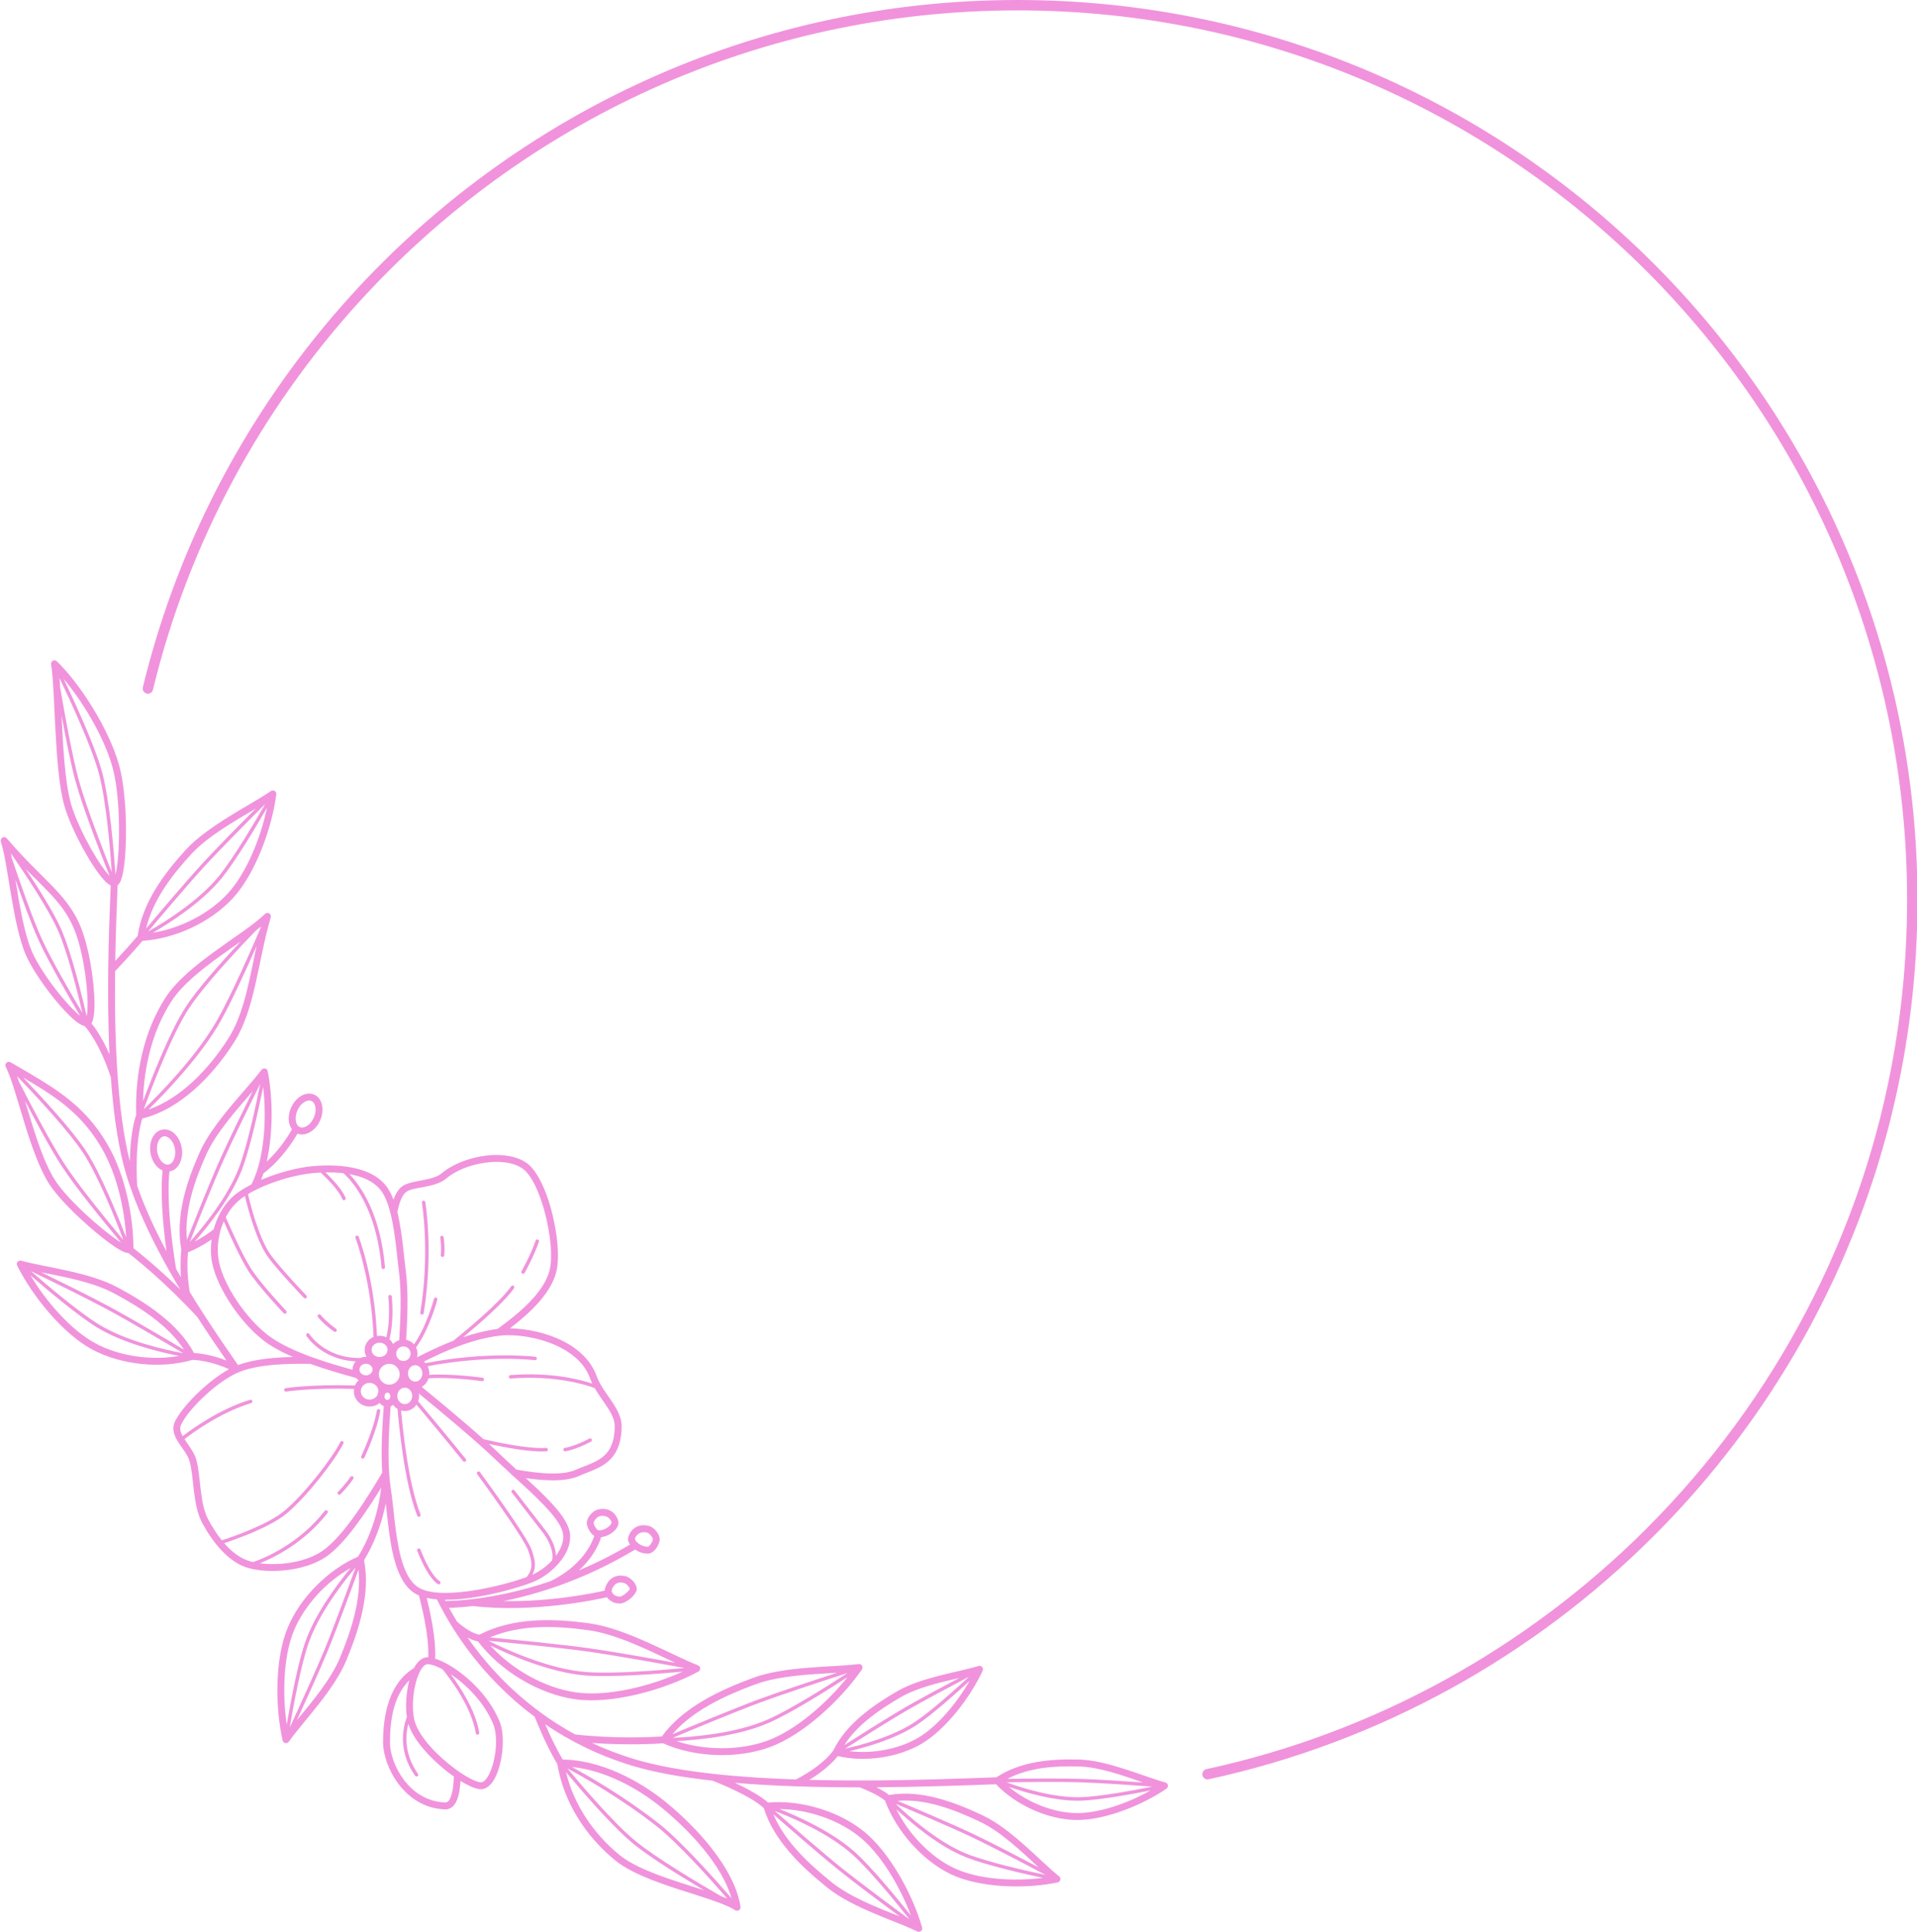 <?xml version="1.0" encoding="UTF-8" standalone="no"?><svg xmlns="http://www.w3.org/2000/svg" xmlns:xlink="http://www.w3.org/1999/xlink" clip-rule="evenodd" fill="#f093dc" fill-rule="evenodd" height="279.1" preserveAspectRatio="xMidYMid meet" stroke-linejoin="round" stroke-miterlimit="2" version="1" viewBox="-0.1 0.0 276.9 279.1" width="276.9" zoomAndPan="magnify"><g><g><g id="change1_1"><path d="M2044.14,373.413C2046.96,376.367 2051.45,378.452 2055.53,378.575C2059.64,378.7 2065.22,376.484 2068.76,374.048C2068.92,373.937 2069,373.743 2068.97,373.551C2068.93,373.359 2068.79,373.203 2068.6,373.153C2065.63,372.356 2060.29,369.971 2056.23,369.848C2052.16,369.725 2047.75,370.069 2044.19,372.41C2039.11,372.599 2032.09,372.86 2024.62,372.867C2024.59,372.862 2024.55,372.862 2024.51,372.867C2022.09,372.868 2019.63,372.843 2017.17,372.78C2018.42,372.016 2020.13,370.808 2021.29,369.342C2025.11,370.249 2029.87,369.602 2033.33,367.6C2036.85,365.559 2040.44,360.841 2042.21,357.01C2042.29,356.831 2042.26,356.619 2042.13,356.471C2042,356.323 2041.8,356.265 2041.61,356.323C2038.71,357.221 2033.37,357.951 2029.89,359.966C2026.38,362.002 2022.47,364.712 2020.65,368.52C2018.99,370.785 2015.83,372.425 2015.23,372.722C2011.19,372.584 2007.19,372.336 2003.46,371.929C2003.42,371.919 2003.38,371.915 2003.34,371.915C1999,371.437 1995.03,370.741 1991.78,369.75C1989.64,369.096 1987.64,368.319 1985.78,367.448C1990.91,367.826 1995.25,367.555 1996.05,367.499C2000.6,369.537 2006.76,369.795 2011.54,368.025C2016.32,366.253 2021.77,361.186 2024.77,356.827C2024.88,356.664 2024.88,356.451 2024.78,356.282C2024.68,356.114 2024.49,356.022 2024.29,356.048C2020.51,356.541 2013.73,356.304 2009,358.058C2004.28,359.806 1998.94,362.281 1995.87,366.509C1994.7,366.587 1989.23,366.893 1983.34,366.215C1976.02,362.224 1971.02,356.821 1967.81,352.227C1968.51,352.596 1969.04,352.738 1969.32,352.791C1972.54,357.042 1978.1,360.402 1983.37,361.138C1988.68,361.878 1996.22,359.791 2001.15,357.134C2001.32,357.041 2001.42,356.857 2001.41,356.663C2001.4,356.468 2001.27,356.298 2001.09,356.228C1997.34,354.772 1990.74,350.916 1985.49,350.183C1980.22,349.448 1974.45,349.267 1969.51,351.808C1969.14,351.74 1967.95,351.413 1966.29,349.923C1965.86,349.223 1965.48,348.556 1965.13,347.93C1965.86,347.91 1967.03,347.848 1968.56,347.67C1977.2,348.662 1986.03,346.826 1987.94,346.393C1988.28,346.874 1988.88,347.303 1989.84,347.303C1990.22,347.303 1990.8,347.02 1991.29,346.622C1991.77,346.223 1992.15,345.718 1992.22,345.405C1992.29,345.097 1992.18,344.693 1991.92,344.322C1991.6,343.863 1991.06,343.456 1990.61,343.35L1990.61,343.35C1989.99,343.203 1989.48,343.262 1989.08,343.42C1988.14,343.792 1987.75,344.753 1987.65,345.189C1987.63,345.265 1987.62,345.35 1987.62,345.44C1985.94,345.818 1979.8,347.072 1973,346.953C1978.07,345.919 1984.84,343.809 1992.01,339.509C1992.5,339.843 1993.13,340.098 1993.84,340.098C1994.2,340.098 1994.59,339.878 1994.91,339.52C1995.3,339.067 1995.57,338.412 1995.57,338.026C1995.57,337.684 1995.38,337.224 1995.06,336.839C1994.75,336.466 1994.33,336.169 1993.95,336.08L1993.95,336.08C1991.8,335.574 1990.98,337.379 1990.98,338.026C1990.98,338.231 1991.07,338.508 1991.27,338.79C1988.74,340.292 1986.26,341.518 1983.89,342.518C1986.07,340.536 1986.85,338.54 1987.1,337.719C1988.04,337.607 1988.83,337.058 1989.24,336.542C1989.5,336.222 1989.61,335.9 1989.61,335.668C1989.61,335.02 1988.79,333.216 1986.64,333.721L1986.64,333.721C1986.26,333.811 1985.84,334.108 1985.53,334.481C1985.21,334.866 1985.02,335.326 1985.02,335.668C1985.02,336.054 1985.29,336.709 1985.68,337.162C1985.82,337.311 1985.96,337.436 1986.11,337.531C1985.76,338.626 1984.37,341.819 1979.79,344.078C1975.21,345.63 1971.27,346.343 1968.51,346.669L1968.49,346.671C1966.53,346.901 1965.17,346.936 1964.61,346.939C1964.58,346.879 1964.55,346.82 1964.52,346.761C1965.25,346.768 1966.01,346.731 1966.8,346.658C1970.69,346.294 1975.04,345.077 1977.23,344.21C1978.9,343.548 1980.73,342.101 1981.77,340.424C1982.49,339.243 1982.83,337.949 1982.51,336.724C1982.2,335.516 1981.13,334.066 1979.71,332.559C1978.67,331.452 1977.44,330.305 1976.22,329.187C1978.62,329.531 1981.86,329.796 1983.89,328.878C1984.77,328.481 1985.76,328.171 1986.67,327.713C1987.66,327.215 1988.57,326.548 1989.2,325.463C1989.72,324.551 1990.06,323.337 1990.06,321.655C1990.06,320.636 1989.61,319.63 1988.98,318.625C1988.14,317.275 1986.97,315.918 1986.46,314.465C1985.65,312.205 1983.86,310.562 1981.71,309.45C1979.21,308.156 1976.25,307.582 1973.93,307.546C1975.28,306.508 1976.92,305.155 1978.24,303.612C1979.48,302.169 1980.45,300.557 1980.73,298.88C1981.14,296.434 1980.58,292.369 1979.48,289.019C1978.73,286.735 1977.71,284.787 1976.6,283.859C1975.47,282.907 1973.72,282.476 1971.82,282.505C1969.06,282.547 1965.98,283.549 1964.08,285.136C1963.37,285.733 1962.32,285.951 1961.31,286.141C1960.14,286.363 1959.02,286.556 1958.37,287.03C1957.9,287.37 1957.55,287.897 1957.29,288.481C1957.22,288.636 1957.16,288.795 1957.11,288.955C1956.77,288.066 1956.35,287.299 1955.84,286.721C1954.91,285.664 1953.6,284.971 1952.11,284.555C1949.96,283.955 1947.45,283.925 1945.33,284.127C1943.2,284.331 1940.41,285.065 1937.98,286.104C1938.1,285.8 1938.21,285.485 1938.32,285.161C1940.91,283.192 1942.63,280.488 1943.24,279.416C1943.71,279.596 1944.22,279.574 1944.72,279.368C1945.42,279.082 1946.1,278.426 1946.51,277.52C1946.91,276.614 1946.95,275.671 1946.69,274.96C1946.5,274.419 1946.15,274.003 1945.66,273.787C1945.18,273.571 1944.64,273.583 1944.1,273.801C1943.41,274.087 1942.73,274.743 1942.32,275.65C1941.92,276.556 1941.88,277.499 1942.13,278.209C1942.21,278.429 1942.32,278.628 1942.44,278.801C1942.02,279.566 1940.75,281.656 1938.79,283.464C1939.74,279.329 1939.69,274.216 1938.94,270.399C1938.9,270.205 1938.75,270.052 1938.56,270.008C1938.37,269.964 1938.16,270.037 1938.05,270.195C1935.9,273.048 1931.06,277.762 1929.13,282.08C1927.19,286.432 1925.58,291.354 1926.46,296.224C1926.41,296.585 1926.26,298.059 1926.41,300.173C1926.17,299.766 1925.94,299.356 1925.7,298.942C1924.31,290.297 1924.6,286.097 1924.75,284.876C1924.76,284.874 1924.77,284.872 1924.78,284.871C1925.3,284.781 1925.75,284.467 1926.07,283.99C1926.49,283.364 1926.69,282.442 1926.52,281.463C1926.35,280.485 1925.86,279.681 1925.26,279.231C1924.88,278.955 1924.47,278.805 1924.05,278.804L1923.75,278.83C1923.23,278.919 1922.78,279.233 1922.46,279.71C1922.04,280.336 1921.84,281.258 1922.01,282.237C1922.17,283.216 1922.67,284.019 1923.27,284.469C1923.43,284.585 1923.59,284.679 1923.76,284.748C1923.62,285.934 1923.37,289.487 1924.32,296.421C1922.66,293.312 1921.17,290.09 1920.08,286.935C1919.78,280.936 1920.56,278.028 1920.82,277.24C1926.26,275.919 1930.96,271.097 1934.04,266.288C1937.14,261.456 1937.49,254.609 1939.38,248.176C1939.44,247.957 1939.35,247.723 1939.16,247.606C1938.96,247.489 1938.71,247.519 1938.55,247.678C1937.03,249.172 1934.24,250.961 1931.45,252.974C1928.59,255.044 1925.73,257.349 1924.16,259.793C1921.05,264.644 1919.75,270.741 1919.94,276.728C1919.76,277.205 1919.11,279.232 1919.02,283.431C1918.13,279.87 1917.58,275.624 1917.27,271.172C1917.27,271.139 1917.27,271.105 1917.26,271.072C1916.91,266.059 1916.84,260.793 1916.9,255.952C1917.41,255.408 1919.31,253.392 1920.86,251.559C1925.51,251.288 1930.71,248.883 1933.92,245.391C1937.16,241.87 1939.54,235.319 1940.18,230.404C1940.2,230.208 1940.11,230.015 1939.94,229.912C1939.78,229.809 1939.56,229.815 1939.4,229.927C1936.46,231.951 1930.37,234.879 1927.16,238.36C1923.95,241.854 1920.88,245.988 1920.15,250.858C1919.04,252.163 1917.75,253.571 1916.92,254.468C1916.99,250.281 1917.14,246.48 1917.26,243.532C1917.27,243.524 1917.28,243.516 1917.29,243.507C1917.44,243.385 1917.61,243.16 1917.74,242.823C1917.96,242.259 1918.14,241.309 1918.27,240.117C1918.67,236.285 1918.51,229.878 1917.46,226.144C1915.96,220.801 1911.69,214.253 1908.48,211.184C1908.33,211.035 1908.1,211.003 1907.9,211.104C1907.71,211.205 1907.61,211.417 1907.65,211.629C1908.28,215.357 1908.07,226.716 1909.55,231.992C1910.52,235.463 1913.74,241.346 1915.58,243.076C1915.83,243.302 1916.05,243.464 1916.26,243.564C1916.13,246.802 1915.96,251.049 1915.9,255.702C1915.9,255.729 1915.9,255.756 1915.9,255.783C1915.86,259.679 1915.89,263.857 1916.08,267.964C1915,265.501 1913.99,264.11 1913.47,263.482C1913.54,263.384 1913.6,263.265 1913.65,263.124C1913.82,262.641 1913.92,261.818 1913.92,260.784C1913.94,257.528 1913.1,252.067 1911.69,248.991C1909.66,244.576 1906.23,242.577 1901.25,236.759C1901.09,236.577 1900.83,236.531 1900.62,236.649C1900.41,236.768 1900.32,237.017 1900.39,237.244C1901.46,240.403 1902.09,249.427 1904.1,253.817C1905.56,256.997 1909.44,261.932 1911.51,263.397C1911.88,263.661 1912.21,263.821 1912.47,263.876L1912.49,263.879C1912.88,264.295 1914.64,266.375 1916.28,271.265C1916.6,275.798 1917.16,280.123 1918.07,283.741C1918.35,284.867 1918.7,286.012 1919.1,287.165L1919.12,287.223C1920.52,291.261 1922.56,295.41 1924.76,299.296C1924.78,299.332 1924.8,299.365 1924.82,299.396C1925.31,300.257 1925.8,301.106 1926.3,301.937C1923.08,298.785 1920.49,296.703 1919.54,295.963L1919.54,295.953C1919.54,291.612 1918.45,285.526 1915.8,280.98C1912.26,274.907 1907.68,272.563 1901.8,269.109C1901.61,268.997 1901.37,269.024 1901.2,269.177C1901.04,269.329 1901,269.57 1901.1,269.768C1901.91,271.355 1902.76,274.479 1903.76,277.749C1904.79,281.101 1905.99,284.603 1907.47,286.836C1909.58,290.023 1915.59,295.229 1917.9,296.386C1918.27,296.571 1918.57,296.659 1918.77,296.667C1918.79,296.667 1918.8,296.667 1918.81,296.667C1919.88,297.491 1924.05,300.804 1928.78,305.926C1930.3,308.288 1931.75,310.422 1932.99,312.207C1930.82,311.334 1929,311.152 1928.3,311.115C1925.99,306.825 1921.38,303.853 1917.25,301.628C1913.08,299.387 1906.77,298.727 1903.33,297.778C1903.14,297.726 1902.93,297.79 1902.81,297.943C1902.68,298.095 1902.66,298.307 1902.75,298.484C1904.96,302.918 1909.36,308.328 1913.57,310.594C1917.79,312.865 1923.57,313.422 1928.07,312.106C1928.47,312.115 1930.71,312.224 1933.35,313.454C1930.17,315.189 1926.49,318.955 1925.52,321.063C1925.13,321.911 1925.33,322.765 1925.8,323.622C1926.37,324.652 1927.36,325.688 1927.66,326.769C1927.98,327.93 1928.09,329.479 1928.28,331.045C1928.48,332.703 1928.78,334.377 1929.49,335.684C1930.91,338.304 1933.2,341.362 1936.18,342.184C1939.14,343.002 1944.2,342.672 1947.32,340.585C1950.1,338.72 1953.26,333.948 1955.33,330.568C1954.7,336.125 1952.43,339.848 1951.98,340.536C1947.69,342.381 1943.61,346.451 1941.8,350.858C1939.97,355.28 1940,362.25 1941.09,367.084C1941.14,367.277 1941.29,367.426 1941.48,367.464C1941.68,367.503 1941.88,367.424 1941.99,367.263C1944.05,364.348 1948.52,359.838 1950.32,355.465C1952.12,351.1 1953.81,345.848 1952.85,341.04C1953.33,340.292 1955.1,337.309 1955.99,332.843C1956.28,335.315 1956.53,338.278 1957.18,340.776C1957.77,343.033 1958.7,344.913 1960.18,345.83C1960.37,345.943 1960.56,346.044 1960.78,346.135C1961.07,347.221 1962.28,351.89 1962.13,355.071C1962.1,355.069 1962.06,355.068 1962.02,355.068C1961.28,355.068 1960.58,355.64 1960.06,356.629C1956.32,358.915 1955.6,363.709 1955.6,367.395C1955.6,370.673 1958.56,376.803 1964.51,377.047C1965.38,377.082 1965.97,376.508 1966.31,375.61C1966.61,374.836 1966.73,373.809 1966.79,372.938C1967.31,373.261 1967.81,373.528 1968.25,373.725C1968.86,373.998 1969.38,374.136 1969.75,374.136C1970.51,374.136 1971.26,373.509 1971.8,372.437C1972.88,370.31 1973.31,366.445 1972.42,364.31C1970.83,360.473 1967.48,357.495 1964.9,356.055C1964.25,355.696 1963.65,355.432 1963.12,355.269C1963.29,352.39 1962.35,348.263 1961.9,346.491C1962.36,346.595 1962.85,346.667 1963.38,346.71L1963.87,347.676C1964.31,348.53 1964.85,349.479 1965.47,350.495C1965.48,350.505 1965.48,350.514 1965.49,350.523C1967.93,354.474 1971.8,359.42 1977.5,363.663C1977.78,364.372 1979.08,367.655 1980.78,370.514C1981.69,376.042 1984.92,380.964 1989.1,384.383C1991.26,386.153 1994.8,387.458 1998.24,388.579C2001.57,389.663 2004.8,390.571 2006.47,391.615C2006.63,391.718 2006.84,391.716 2007.01,391.609C2007.17,391.502 2007.26,391.31 2007.23,391.117C2006.4,385.569 2000.86,379.604 1996.53,376.06C1992.38,372.666 1986.83,369.911 1981.55,369.841C1980.48,368.03 1979.59,366.071 1979.02,364.748C1982.52,367.13 1986.65,369.228 1991.49,370.707C1994.78,371.711 1998.81,372.415 2003.21,372.9C2003.74,373.107 2008.74,375.081 2010.59,376.851C2012.05,381.564 2016.08,385.379 2019.78,388.354C2023.47,391.317 2029.55,393.117 2032.77,394.678C2032.94,394.764 2033.15,394.738 2033.31,394.611C2033.46,394.484 2033.52,394.28 2033.46,394.09C2032.1,389.326 2028.76,383.206 2025.03,380.209C2021.34,377.24 2015.84,375.641 2011.21,376.064C2010.12,375.064 2008.12,374.004 2006.43,373.211C2009.29,373.451 2012.27,373.612 2015.26,373.714C2015.31,373.722 2015.35,373.724 2015.4,373.719C2018.43,373.82 2021.48,373.86 2024.46,373.86C2024.91,374.035 2027.18,374.943 2028.11,375.788C2029.75,380.197 2033.51,384.46 2037.65,386.429C2041.8,388.403 2048.42,388.572 2053.05,387.594C2053.23,387.554 2053.38,387.409 2053.43,387.22C2053.47,387.032 2053.41,386.835 2053.25,386.715C2050.54,384.543 2046.38,379.89 2042.28,377.941C2038.2,375.999 2033.27,374.148 2028.69,374.968C2028.23,374.584 2027.54,374.191 2026.87,373.851C2033.46,373.805 2039.57,373.583 2044.14,373.413ZM2012.19,377.274C2014.25,379.079 2019.01,383.233 2021.79,385.471C2024.46,387.609 2029.25,391.167 2031.66,392.945C2029.79,390.589 2026.01,385.936 2023.48,383.642C2020.02,380.488 2014.61,378.199 2012.19,377.274ZM2011.98,377.75C2013.64,381.727 2017.17,384.973 2020.41,387.574C2023.09,389.729 2027.06,391.247 2030.23,392.514C2027.66,390.607 2023.78,387.706 2021.48,385.861C2018.74,383.66 2014.1,379.61 2011.98,377.75ZM2012.86,376.996C2015.49,378.037 2020.52,380.27 2023.82,383.272C2026.27,385.499 2029.9,389.934 2031.84,392.372C2030.28,388.184 2027.49,383.47 2024.4,380.989C2021.31,378.499 2016.88,377.026 2012.86,376.996ZM1982.24,371.133C1984.1,373.378 1988.89,379.018 1992.08,381.63C1995.02,384.037 2001,387.606 2004.38,389.562C2004.71,389.685 2005.03,389.809 2005.32,389.933C2003.09,387.363 1998.28,381.981 1995.21,379.55C1990.05,375.474 1984.52,372.36 1982.24,371.133ZM1982.89,370.919C1985.4,372.284 1990.62,375.291 1995.52,379.158C1998.73,381.694 2003.81,387.423 2005.93,389.877C2004.53,384.966 1999.69,379.946 1995.89,376.834C1992.27,373.868 1987.54,371.387 1982.89,370.919ZM1982.03,371.668C1983.16,376.417 1986.07,380.614 1989.73,383.61C1991.81,385.315 1995.24,386.549 1998.55,387.628C1999.72,388.01 2000.88,388.373 2001.97,388.729C1998.58,386.717 1994.16,383.981 1991.76,382.017C1988.65,379.467 1984.02,374.054 1982.03,371.668ZM2029.73,377.006C2031.5,380.6 2034.65,383.895 2038.08,385.526C2041.51,387.157 2046.7,387.482 2050.91,386.94C2048.01,386.323 2042.67,385.101 2039.72,383.922C2035.79,382.355 2031.77,378.91 2029.73,377.006ZM2029.64,376.235C2031.46,377.982 2035.74,381.795 2039.9,383.458C2042.93,384.667 2048.5,385.921 2051.29,386.512C2048.76,385.166 2043.66,382.486 2040.69,381.076C2037.61,379.609 2032.06,377.256 2029.64,376.235ZM2050.28,385.408C2047.84,383.139 2044.83,380.26 2041.85,378.844C2038.26,377.135 2033.99,375.457 2029.92,375.813C2032.4,376.855 2037.85,379.173 2040.91,380.625C2043.45,381.832 2047.55,383.971 2050.28,385.408ZM2046,373.789C2048.63,375.99 2052.24,377.475 2055.55,377.576C2058.86,377.676 2063.15,376.176 2066.44,374.312C2063.77,374.845 2059.16,375.692 2056.42,375.782C2052.73,375.903 2048.37,374.612 2046,373.789ZM1959.4,358.397C1957.02,360.699 1956.6,364.45 1956.6,367.395C1956.6,370.327 1959.23,375.83 1964.55,376.048C1964.98,376.065 1965.21,375.697 1965.38,375.249C1965.72,374.383 1965.79,373.167 1965.83,372.298C1965.68,372.195 1965.53,372.089 1965.38,371.979C1962.8,370.067 1960.01,367.169 1959.25,364.687C1958.85,366.238 1958.6,369.013 1960.64,371.9C1960.72,372.012 1960.7,372.168 1960.58,372.248C1960.47,372.328 1960.31,372.301 1960.23,372.189C1957.63,368.512 1958.54,365.005 1959.04,363.71C1958.8,362.118 1958.95,360.074 1959.4,358.397ZM2066.69,373.753C2064.07,373.561 2059.15,373.218 2056.3,373.131C2053.31,373.041 2048.07,373.099 2045.65,373.134C2047.81,373.917 2052.49,375.411 2056.41,375.282C2059.25,375.189 2064.11,374.275 2066.69,373.753ZM2065.38,373.157C2062.55,372.173 2059.06,370.934 2056.2,370.848C2052.72,370.742 2048.96,370.965 2045.78,372.632C2048.26,372.597 2053.38,372.542 2056.32,372.632C2058.74,372.705 2062.65,372.963 2065.38,373.157ZM1962.42,356.11C1962.28,356.082 1962.14,356.068 1962.02,356.068C1961.84,356.068 1961.67,356.165 1961.51,356.311C1961.28,356.515 1961.09,356.81 1960.91,357.165C1959.97,359.016 1959.61,362.395 1960.19,364.36C1960.88,366.687 1963.55,369.379 1965.98,371.175L1966.62,371.636C1967.36,372.141 1968.06,372.546 1968.65,372.812C1969.1,373.013 1969.48,373.136 1969.75,373.136C1969.94,373.136 1970.11,373.033 1970.28,372.88C1970.51,372.666 1970.72,372.356 1970.91,371.983C1971.88,370.075 1972.3,366.609 1971.5,364.694C1970.21,361.597 1967.71,359.1 1965.49,357.595C1965.45,357.571 1965.42,357.549 1965.38,357.526C1966.79,359.415 1968.96,362.745 1969.5,365.966C1969.52,366.103 1969.43,366.231 1969.29,366.254C1969.16,366.277 1969.03,366.185 1969,366.049C1968.36,362.2 1965.33,358.197 1964.19,356.807C1963.57,356.474 1963.01,356.245 1962.55,356.137C1962.55,356.137 1962.54,356.137 1962.54,356.136C1962.5,356.132 1962.46,356.123 1962.42,356.11ZM2019.66,118.582L2018.56,118.825L2016.87,119.217L2015.2,119.631L2013.66,120.031L2012.01,120.482L2010.38,120.954L2008.75,121.447L2007.77,121.756L2006.2,122.267L2004.64,122.798L2003.03,123.368L2001.43,123.959L1999.97,124.521L1998.4,125.145L1996.85,125.788L1995.31,126.451L1993.77,127.134L1992.25,127.835L1990.73,128.556L1989.23,129.295L1988.3,129.763L1986.87,130.507L1985.52,131.225L1984.06,132.029L1982.61,132.852L1981.16,133.692L1979.74,134.55L1979.03,134.986L1977.62,135.871L1976.22,136.773L1974.83,137.693L1973.7,138.461L1972.33,139.42L1971.42,140.066L1970.46,140.762L1969.41,141.541L1968.09,142.545L1967.43,143.053L1966.43,143.841L1965.48,144.602L1964.84,145.126L1963.57,146.186L1962.31,147.263L1961.29,148.149L1960.04,149.266L1958.81,150.398L1958,151.153L1957.13,151.982L1956.21,152.878L1955.04,154.046L1954.45,154.636L1953.3,155.827L1952.16,157.032L1951.03,158.267C1936.64,174.095 1926.11,193.48 1920.9,214.939C1920.81,215.341 1921.05,215.747 1921.46,215.844C1921.86,215.942 1922.26,215.694 1922.36,215.292C1927.51,194.077 1937.92,174.912 1952.14,159.267L1952.15,159.26C1963.9,146.327 1978.26,135.797 1994.39,128.501L1995.14,128.162L1995.91,127.825L1996.67,127.497L1997.43,127.17L1998.2,126.851L1998.97,126.534C2000.77,125.805 2002.58,125.115 2004.42,124.465L2005.22,124.186L2006.02,123.911L2006.8,123.648L2007.62,123.381L2008.39,123.131L2009.22,122.872L2010,122.634L2010.84,122.384L2011.61,122.157L2012.46,121.917L2013.23,121.701L2014.08,121.471L2014.86,121.266L2015.72,121.046L2016.5,120.85L2017.36,120.643L2018.16,120.455L2019,120.262L2019.83,120.081C2028.66,118.157 2037.84,117.143 2047.25,117.143C2118.17,117.143 2175.74,174.72 2175.74,245.639C2175.74,256.153 2174.48,266.374 2172.09,276.159L2171.89,276.981L2171.7,277.737L2171.48,278.547L2171.29,279.272L2171.07,280.074L2170.86,280.819L2170.65,281.561L2170.41,282.359L2170.2,283.078L2169.96,283.849L2169.72,284.608L2169.49,285.337L2169.23,286.118L2168.99,286.834C2168.9,287.082 2168.82,287.33 2168.73,287.579L2168.47,288.344L2168.21,289.063L2167.93,289.822L2167.67,290.54L2167.39,291.273L2167.1,292.026L2166.82,292.736L2166.53,293.467L2166.24,294.195L2165.94,294.914L2165.63,295.651L2165.33,296.356C2165.23,296.595 2165.13,296.834 2165.02,297.073L2164.7,297.793L2164.39,298.5L2164.06,299.216L2163.73,299.918C2163.62,300.154 2163.51,300.389 2163.4,300.624L2163.06,301.332C2162.5,302.499 2161.92,303.658 2161.32,304.808L2161.32,304.809C2155.22,316.542 2147.36,327.216 2138.09,336.482L2138.09,336.487C2120.96,353.606 2099.05,365.92 2074.53,371.229C2074.13,371.316 2073.87,371.716 2073.96,372.121C2074.04,372.525 2074.44,372.782 2074.85,372.695C2099.64,367.325 2121.82,354.871 2139.13,337.561L2140.25,336.434L2140.51,336.162L2141.66,334.96L2142.4,334.176L2143.21,333.297L2144.32,332.07L2145.02,331.281L2145.82,330.355L2146.89,329.1L2147.54,328.31L2148.34,327.337L2149.5,325.878L2149.75,325.557L2150.77,324.244L2151.41,323.398L2152.13,322.414L2153.1,321.078L2153.7,320.234L2154.42,319.202L2155.47,317.651L2155.9,316.999L2156.75,315.685L2157.59,314.361L2158,313.695L2158.82,312.355L2159.62,311.004L2159.86,310.587L2160.79,308.959L2161.55,307.582L2162.08,306.587L2162.65,305.499L2163.37,304.098L2164.07,302.687L2164.76,301.266L2165.43,299.836L2166.08,298.396L2166.45,297.554L2167.02,296.22L2167.63,294.758L2168.22,293.286L2168.8,291.806L2169.35,290.318L2169.89,288.82L2170.18,287.98L2170.66,286.559L2171.16,285.041L2171.43,284.178L2171.86,282.749L2172.13,281.838L2172.57,280.265L2172.95,278.889L2173.17,278.042L2173.59,276.327C2175.98,266.483 2177.24,256.208 2177.24,245.639C2177.24,173.892 2118.99,115.643 2047.25,115.643C2037.78,115.643 2028.55,116.656 2019.66,118.582ZM2040.32,358.487C2038.32,360.322 2034.92,363.358 2032.69,364.843C2029.66,366.851 2025.4,368.063 2022.98,368.632C2026.27,369.039 2030.01,368.366 2032.83,366.735C2035.63,365.11 2038.47,361.698 2040.32,358.487ZM2040.25,357.873C2037.93,359.091 2033.68,361.341 2031.27,362.74C2028.73,364.214 2024.39,366.962 2022.35,368.266C2024.58,367.77 2029.21,366.554 2032.41,364.426C2034.73,362.885 2038.32,359.657 2040.25,357.873ZM2022.69,357.937C2019.94,359.73 2014.64,363.077 2011.35,364.528C2006.92,366.481 2000.96,367.028 1997.99,367.181C2002.1,368.556 2007.16,368.579 2011.19,367.087C2015.21,365.601 2019.69,361.696 2022.69,357.937ZM2038.83,358.057C2036.09,358.688 2032.79,359.444 2030.39,360.831C2027.43,362.551 2024.14,364.748 2022.23,367.752C2024.33,366.412 2028.53,363.75 2031.02,362.307C2033.07,361.12 2036.43,359.321 2038.83,358.057ZM2022.7,357.34C2019.69,358.31 2013.51,360.33 2010.05,361.613C2006.43,362.953 2000.1,365.593 1997.45,366.707C2000.16,366.595 2006.51,366.117 2011.15,364.07C2014.53,362.579 2020.04,359.072 2022.7,357.34ZM2021.18,357.305C2017.51,357.52 2012.86,357.695 2009.34,358.996C2005.15,360.55 2000.42,362.668 1997.39,366.189C2000.12,365.043 2006.31,362.464 2009.87,361.144C2012.88,360.03 2017.93,358.363 2021.18,357.305ZM1951.63,342.101C1949.96,344.076 1946.32,348.686 1944.81,353.12C1943.7,356.346 1942.62,362.249 1942.12,365.212C1943.38,362.491 1945.87,357.065 1947.17,353.909C1948.53,350.607 1950.7,344.675 1951.63,342.101ZM1950.91,342.178C1947.41,344.14 1944.23,347.566 1942.72,351.24C1941.21,354.9 1941.04,360.374 1941.69,364.796C1942.21,361.724 1943.26,356.089 1944.33,352.958C1945.78,348.738 1949.11,344.358 1950.91,342.178ZM1952.05,342.416C1951.09,345.065 1948.97,350.852 1947.63,354.1C1946.51,356.823 1944.5,361.234 1943.16,364.146C1945.33,361.51 1948.09,358.264 1949.4,355.084C1950.98,351.246 1952.51,346.7 1952.05,342.416ZM1971.1,353.373C1974.24,356.854 1978.98,359.516 1983.51,360.147C1988.02,360.777 1994.21,359.268 1998.87,357.146C1995.48,357.459 1988.75,357.994 1984.92,357.704C1979.78,357.316 1973.89,354.73 1971.1,353.373ZM1970.85,352.692C1973.35,353.943 1979.57,356.799 1984.96,357.206C1988.89,357.503 1995.89,356.925 1999.14,356.619C1995.94,356.029 1989.05,354.782 1985.14,354.237C1981.08,353.67 1973.78,352.967 1970.85,352.692ZM1997.8,355.866C1994.13,354.136 1989.35,351.731 1985.35,351.173C1980.65,350.517 1975.53,350.285 1971.02,352.205C1974.03,352.488 1981.2,353.181 1985.21,353.742C1988.62,354.217 1994.28,355.223 1997.8,355.866ZM1988.68,345.669C1988.69,345.705 1988.71,345.742 1988.74,345.779C1988.91,346.063 1989.28,346.303 1989.84,346.303C1989.93,346.303 1990.03,346.253 1990.14,346.194C1990.31,346.106 1990.49,345.984 1990.65,345.849C1990.85,345.688 1991.03,345.51 1991.15,345.347C1991.19,345.286 1991.23,345.236 1991.24,345.189C1991.25,345.158 1991.23,345.127 1991.21,345.09C1991.19,345.026 1991.15,344.961 1991.1,344.896C1990.92,344.638 1990.63,344.383 1990.38,344.324L1990.38,344.324C1990,344.234 1989.69,344.254 1989.45,344.35C1988.9,344.569 1988.68,345.148 1988.63,345.405C1988.61,345.459 1988.62,345.525 1988.65,345.595C1988.66,345.618 1988.67,345.643 1988.68,345.669ZM1980.57,340.407C1980.69,340.241 1980.81,340.071 1980.91,339.899C1981.49,338.963 1981.79,337.946 1981.54,336.975C1981.26,335.886 1980.26,334.603 1978.98,333.244C1977.63,331.806 1975.96,330.301 1974.4,328.881C1974.3,328.836 1974.21,328.759 1974.16,328.664C1973.48,328.043 1972.83,327.44 1972.23,326.867C1968.9,323.658 1963.77,319.422 1960.78,316.971C1960.8,317.081 1960.81,317.194 1960.81,317.309C1960.81,317.585 1960.76,317.848 1960.67,318.091C1961.68,319.288 1965.17,323.473 1967.55,326.423C1967.64,326.53 1967.62,326.688 1967.51,326.774C1967.41,326.861 1967.25,326.844 1967.16,326.736C1964.88,323.911 1961.58,319.951 1960.43,318.575C1960.05,319.134 1959.43,319.496 1958.74,319.496C1958.55,319.496 1958.38,319.471 1958.21,319.425C1958.42,321.851 1959.23,329.982 1961.01,334.432C1961.06,334.56 1960.99,334.705 1960.87,334.757C1960.74,334.808 1960.59,334.745 1960.54,334.617C1958.67,329.941 1957.86,321.241 1957.69,319.198C1957.45,319.047 1957.23,318.844 1957.06,318.604C1956.95,318.688 1956.83,318.756 1956.7,318.805C1956.53,321.128 1956.25,325.007 1956.48,328.466C1956.48,328.485 1956.49,328.505 1956.49,328.525C1956.54,329.304 1956.62,330.06 1956.73,330.772C1957.15,333.459 1957.33,337.366 1958.15,340.523C1958.67,342.497 1959.42,344.178 1960.71,344.98C1960.9,345.095 1961.1,345.196 1961.32,345.283C1961.36,345.293 1961.39,345.305 1961.42,345.321C1962.05,345.556 1962.81,345.688 1963.65,345.741C1963.7,345.736 1963.76,345.739 1963.81,345.75C1964.71,345.796 1965.69,345.757 1966.71,345.662C1970.2,345.335 1974.08,344.302 1976.34,343.481C1976.65,343.093 1976.85,342.731 1976.95,342.36C1977.16,341.594 1976.97,340.795 1976.58,339.676C1975.9,337.72 1969.2,328.619 1969.2,328.619C1969.12,328.508 1969.14,328.352 1969.25,328.27C1969.36,328.188 1969.52,328.212 1969.6,328.323C1969.6,328.323 1976.37,337.534 1977.05,339.512C1977.48,340.754 1977.67,341.643 1977.43,342.493C1977.37,342.714 1977.28,342.933 1977.16,343.155C1978.15,342.706 1979.18,341.968 1980.01,341.082C1980.15,340.464 1980.05,339.817 1979.85,339.228C1979.46,338.006 1978.66,337.028 1978.66,337.028L1974.2,331.273C1974.11,331.164 1974.13,331.007 1974.24,330.922C1974.35,330.837 1974.51,330.857 1974.59,330.966C1974.59,330.966 1979.05,336.716 1979.05,336.716C1979.11,336.781 1979.92,337.805 1980.33,339.074C1980.47,339.5 1980.56,339.952 1980.57,340.407ZM1960.54,339.68C1960.54,339.68 1961.04,341.034 1961.77,342.332C1962.27,343.223 1962.88,344.084 1963.51,344.495C1963.63,344.57 1963.78,344.537 1963.86,344.422C1963.93,344.306 1963.9,344.151 1963.79,344.076C1963.21,343.7 1962.66,342.902 1962.2,342.087C1961.49,340.824 1961.01,339.508 1961.01,339.508C1960.96,339.378 1960.82,339.312 1960.69,339.359C1960.56,339.407 1960.49,339.551 1960.54,339.68ZM1937.8,341.489C1940.56,341.853 1944.31,341.396 1946.76,339.754C1949.95,337.622 1953.59,331.548 1955.48,328.404C1955.26,324.952 1955.53,321.122 1955.7,318.789C1955.47,318.693 1955.27,318.534 1955.11,318.332C1954.72,318.652 1954.21,318.845 1953.65,318.845C1952.4,318.845 1951.38,317.85 1951.38,316.635C1951.38,316.52 1951.39,316.408 1951.41,316.298C1945.19,316.112 1941.59,316.687 1941.59,316.687C1941.46,316.709 1941.33,316.616 1941.31,316.48C1941.29,316.343 1941.38,316.215 1941.51,316.193C1941.51,316.193 1945.2,315.603 1951.55,315.802C1951.67,315.514 1951.85,315.256 1952.08,315.043C1951.93,314.949 1951.79,314.834 1951.67,314.704C1949.99,314.245 1947.55,313.566 1945.09,312.678C1942.52,312.65 1937.46,312.591 1934.36,314.062C1931.26,315.532 1927.39,319.376 1926.42,321.481C1926.17,322.03 1926.35,322.569 1926.66,323.119C1927.95,322.126 1932.01,319.186 1936.41,317.865C1936.55,317.826 1936.68,317.901 1936.72,318.033C1936.76,318.165 1936.69,318.305 1936.56,318.344C1932.17,319.66 1928.13,322.611 1926.92,323.548C1926.94,323.579 1926.96,323.61 1926.98,323.641C1927.59,324.573 1928.35,325.527 1928.62,326.5C1928.96,327.702 1929.07,329.303 1929.27,330.924C1929.45,332.453 1929.72,334.002 1930.37,335.207C1930.9,336.178 1931.54,337.224 1932.31,338.175C1933.8,337.692 1938.97,335.92 1941.39,333.879C1944.25,331.477 1948.23,326.373 1949.43,323.971C1949.49,323.847 1949.64,323.797 1949.76,323.859C1949.88,323.921 1949.94,324.071 1949.87,324.194C1948.65,326.635 1944.61,331.821 1941.72,334.262C1939.34,336.262 1934.38,338.016 1932.65,338.587C1933.72,339.807 1934.98,340.816 1936.45,341.22C1936.57,341.255 1936.7,341.287 1936.83,341.317C1938.42,340.769 1943.4,338.752 1947.18,333.916C1947.27,333.808 1947.43,333.789 1947.53,333.874C1947.64,333.959 1947.66,334.116 1947.58,334.225C1944.22,338.515 1939.94,340.635 1937.8,341.489ZM1992.38,338.536C1992.73,338.838 1993.25,339.098 1993.84,339.098C1993.96,339.098 1994.05,338.977 1994.15,338.86C1994.38,338.602 1994.57,338.246 1994.57,338.026C1994.57,337.862 1994.44,337.661 1994.29,337.477C1994.13,337.281 1993.92,337.1 1993.72,337.053L1993.72,337.053C1992.52,336.769 1991.98,337.662 1991.98,338.026C1991.98,338.058 1992.01,338.091 1992.03,338.133C1992.09,338.232 1992.17,338.337 1992.28,338.44L1992.38,338.536ZM1986.73,336.738L1986.75,336.74C1987.4,336.74 1987.96,336.422 1988.31,336.082C1988.42,335.979 1988.5,335.874 1988.56,335.775C1988.58,335.733 1988.61,335.7 1988.61,335.668C1988.61,335.304 1988.08,334.411 1986.87,334.695L1986.87,334.695C1986.67,334.742 1986.47,334.923 1986.3,335.119C1986.15,335.303 1986.02,335.504 1986.02,335.668C1986.02,335.888 1986.21,336.243 1986.43,336.502C1986.53,336.611 1986.62,336.724 1986.73,336.738ZM1949.45,331.523C1949.45,331.523 1950.53,330.445 1951.3,329.291C1951.37,329.176 1951.34,329.021 1951.23,328.944C1951.11,328.868 1950.96,328.899 1950.88,329.013C1950.14,330.129 1949.1,331.17 1949.1,331.17C1949,331.267 1949,331.426 1949.1,331.523C1949.19,331.621 1949.35,331.621 1949.45,331.523ZM1985.82,315.527C1985.7,315.286 1985.6,315.044 1985.51,314.799C1984.8,312.779 1983.17,311.332 1981.25,310.337C1978.3,308.807 1974.65,308.344 1972.38,308.616C1968.2,309.119 1964.05,311.066 1961.51,312.347C1961.59,312.417 1961.67,312.494 1961.74,312.576C1961.75,312.57 1961.77,312.566 1961.79,312.563C1970.76,310.814 1977.6,311.652 1977.6,311.652C1977.74,311.669 1977.84,311.794 1977.82,311.931C1977.8,312.067 1977.68,312.165 1977.54,312.148C1977.54,312.148 1970.84,311.332 1962.04,313.023C1962.19,313.33 1962.28,313.682 1962.28,314.058C1962.28,314.127 1962.28,314.196 1962.27,314.263C1965.46,314.057 1969.96,314.679 1969.96,314.679C1970.1,314.698 1970.19,314.824 1970.18,314.961C1970.16,315.098 1970.03,315.193 1969.89,315.174C1969.89,315.174 1965.32,314.54 1962.17,314.771C1962,315.306 1961.64,315.745 1961.18,316.001C1963.41,317.832 1967.01,320.79 1970.11,323.557C1971.58,323.905 1976.48,325.007 1979.14,324.817C1979.28,324.807 1979.4,324.911 1979.41,325.048C1979.42,325.186 1979.32,325.306 1979.18,325.316C1976.88,325.48 1972.93,324.698 1970.88,324.244C1971.61,324.902 1972.3,325.543 1972.92,326.147C1973.52,326.725 1974.19,327.335 1974.88,327.962C1976.18,328.185 1978.16,328.51 1980.05,328.518C1981.31,328.524 1982.54,328.392 1983.48,327.967C1984.35,327.575 1985.32,327.272 1986.22,326.819C1987.05,326.406 1987.81,325.863 1988.33,324.962C1988.79,324.171 1989.06,323.114 1989.06,321.655C1989.06,320.581 1988.41,319.544 1987.69,318.479C1987.18,317.725 1986.62,316.961 1986.17,316.179C1984.82,315.675 1980.44,314.305 1974.03,314.798C1973.9,314.808 1973.78,314.705 1973.77,314.568C1973.76,314.43 1973.86,314.31 1974,314.299C1979.83,313.85 1984.01,314.924 1985.82,315.527ZM1952.9,326.232C1952.9,326.232 1954.74,322.334 1955.19,319.507C1955.22,319.371 1955.12,319.242 1954.99,319.22C1954.85,319.198 1954.72,319.291 1954.7,319.427C1954.25,322.199 1952.45,326.019 1952.45,326.019C1952.39,326.144 1952.45,326.293 1952.57,326.352C1952.69,326.41 1952.84,326.357 1952.9,326.232ZM1981.91,325.314C1981.91,325.314 1983.31,325.147 1985.63,323.917C1985.76,323.852 1985.8,323.701 1985.74,323.579C1985.67,323.457 1985.52,323.41 1985.4,323.475C1983.18,324.649 1981.85,324.818 1981.85,324.818C1981.72,324.835 1981.62,324.96 1981.64,325.097C1981.65,325.234 1981.78,325.331 1981.91,325.314ZM1957.66,317.371C1957.69,317.989 1958.15,318.496 1958.74,318.496C1959.34,318.496 1959.81,317.955 1959.81,317.309C1959.81,316.663 1959.34,316.121 1958.74,316.121C1958.13,316.121 1957.67,316.657 1957.66,317.298L1957.66,317.371ZM1956.66,317.324C1956.64,317.063 1956.47,316.84 1956.22,316.84C1956.09,316.84 1955.97,316.912 1955.89,317.021C1955.87,317.152 1955.83,317.279 1955.79,317.401C1955.8,317.666 1955.98,317.893 1956.22,317.893C1956.47,317.893 1956.65,317.656 1956.66,317.384C1956.66,317.364 1956.66,317.344 1956.66,317.324ZM1954.92,316.711C1954.92,316.686 1954.92,316.661 1954.92,316.635C1954.92,315.962 1954.35,315.425 1953.65,315.425C1952.96,315.425 1952.38,315.962 1952.38,316.635C1952.38,317.308 1952.96,317.845 1953.65,317.845C1954.15,317.845 1954.59,317.57 1954.8,317.168C1954.82,317.006 1954.86,316.852 1954.92,316.711ZM1955,313.996C1955,314.056 1954.99,314.118 1954.99,314.18C1954.99,315.01 1955.67,315.685 1956.5,315.685C1957.33,315.685 1958,315.01 1958,314.18C1958,313.35 1957.33,312.675 1956.5,312.675C1955.82,312.675 1955.25,313.121 1955.06,313.733C1955.05,313.823 1955.03,313.91 1955,313.996ZM1960.32,312.874L1960.32,312.874C1960.87,312.92 1961.28,313.444 1961.28,314.058C1961.28,314.702 1960.83,315.246 1960.24,315.246C1959.66,315.246 1959.2,314.702 1959.2,314.058C1959.2,313.415 1959.66,312.871 1960.24,312.871C1960.27,312.871 1960.29,312.872 1960.32,312.874ZM1952.37,313.986C1952.54,314.201 1952.82,314.338 1953.13,314.338C1953.54,314.338 1953.9,314.106 1954.03,313.771C1954.04,313.694 1954.05,313.617 1954.07,313.542C1954.08,313.528 1954.08,313.514 1954.08,313.499C1954.08,313.025 1953.64,312.66 1953.13,312.66C1952.63,312.66 1952.19,313.025 1952.19,313.499C1952.19,313.663 1952.25,313.814 1952.33,313.942C1952.35,313.956 1952.36,313.97 1952.37,313.986ZM1956.5,309.114C1956.73,309.306 1956.92,309.544 1957.05,309.813C1957.29,309.558 1957.59,309.363 1957.93,309.256C1958.08,306.896 1958.32,302.673 1957.91,299.501C1957.62,297.252 1957.4,294.152 1956.81,291.501C1956.77,291.337 1956.74,291.176 1956.7,291.016C1956.67,290.963 1956.66,290.905 1956.65,290.846C1956.29,289.431 1955.81,288.194 1955.09,287.381C1954.29,286.463 1953.13,285.88 1951.84,285.518C1951.48,285.418 1951.11,285.335 1950.74,285.267C1952.28,286.869 1955.21,290.871 1955.88,298.713C1955.89,298.85 1955.79,298.972 1955.65,298.983C1955.51,298.995 1955.39,298.893 1955.38,298.755C1954.64,290.065 1951.08,286.209 1949.88,285.139C1949.02,285.036 1948.14,285.002 1947.28,285.017C1948.19,285.896 1949.71,287.487 1950.19,288.706C1950.24,288.834 1950.17,288.979 1950.04,289.03C1949.91,289.08 1949.77,289.016 1949.72,288.888C1949.2,287.548 1947.35,285.748 1946.58,285.04C1946.19,285.059 1945.8,285.087 1945.43,285.123C1943.06,285.348 1939.83,286.247 1937.3,287.497C1937.23,287.568 1937.14,287.614 1937.04,287.63C1936.71,287.8 1936.39,287.976 1936.09,288.157C1936.43,289.648 1937.69,294.681 1939.46,297.055C1940.99,299.104 1944.53,302.809 1944.53,302.809C1944.63,302.909 1944.62,303.067 1944.52,303.163C1944.42,303.258 1944.26,303.254 1944.17,303.154C1944.17,303.154 1940.6,299.419 1939.06,297.354C1937.32,295.012 1936.05,290.14 1935.64,288.439C1935.15,288.763 1934.72,289.101 1934.37,289.451C1933.78,290.029 1933.28,290.724 1932.88,291.488C1933.44,292.797 1935.28,296.975 1936.53,298.919C1937.95,301.147 1941.6,305.011 1941.6,305.011C1941.7,305.112 1941.69,305.27 1941.59,305.365C1941.49,305.459 1941.34,305.455 1941.24,305.355C1941.24,305.355 1937.54,301.443 1936.1,299.189C1934.96,297.393 1933.3,293.71 1932.59,292.084C1932.39,292.557 1932.21,293.05 1932.08,293.554C1932.08,293.627 1932.06,293.699 1932.03,293.765C1931.67,295.237 1931.63,296.787 1931.95,298.175C1932.69,301.387 1935.65,305.94 1938.92,308.492C1940.54,309.757 1942.9,310.824 1945.27,311.689C1945.32,311.699 1945.36,311.715 1945.4,311.736C1947.5,312.494 1949.59,313.094 1951.19,313.537C1951.19,313.524 1951.19,313.512 1951.19,313.499C1951.19,313.052 1951.36,312.638 1951.65,312.317C1946.7,312.096 1944.53,308.636 1944.53,308.636C1944.46,308.52 1944.49,308.365 1944.61,308.292C1944.73,308.218 1944.88,308.253 1944.95,308.37C1944.95,308.37 1947.15,311.828 1952.15,311.828C1952.19,311.828 1952.23,311.838 1952.26,311.856C1952.52,311.731 1952.82,311.66 1953.13,311.66C1953.16,311.66 1953.19,311.661 1953.22,311.662C1953.04,311.364 1952.94,311.02 1952.94,310.656C1952.94,309.831 1953.47,309.111 1954.22,308.794C1953.91,300.425 1951.61,294.486 1951.61,294.486C1951.56,294.358 1951.63,294.213 1951.75,294.163C1951.88,294.113 1952.03,294.177 1952.08,294.306C1952.08,294.306 1954.38,300.254 1954.72,308.651C1954.84,308.631 1954.97,308.621 1955.09,308.621C1955.45,308.621 1955.78,308.702 1956.08,308.845C1956.73,306.098 1956.36,303.001 1956.36,303.001C1956.35,302.864 1956.44,302.74 1956.58,302.723C1956.72,302.707 1956.84,302.805 1956.86,302.942C1956.86,302.942 1957.24,306.167 1956.55,309.008C1956.54,309.049 1956.52,309.085 1956.5,309.114ZM1930.84,294.705C1929.74,295.461 1928.59,296.093 1927.43,296.566C1927.35,297.309 1927.21,299.466 1927.67,302.279C1928.3,303.321 1928.94,304.333 1929.57,305.306C1929.58,305.329 1929.6,305.353 1929.61,305.377C1931.49,308.295 1933.27,310.863 1934.65,312.853C1937,311.971 1940.1,311.736 1942.58,311.684C1940.96,310.978 1939.45,310.176 1938.31,309.28C1934.86,306.592 1931.76,301.786 1930.98,298.401C1930.7,297.234 1930.67,295.963 1930.84,294.705ZM1958.45,310.167L1958.54,310.162C1959.11,310.162 1959.58,310.635 1959.58,311.214C1959.58,311.794 1959.11,312.266 1958.54,312.266C1957.97,312.266 1957.5,311.794 1957.5,311.214C1957.5,310.667 1957.92,310.215 1958.45,310.167ZM1904.66,299.878C1906.95,303.712 1910.56,307.837 1914.05,309.713C1917.54,311.596 1922.17,312.236 1926.13,311.533C1923.35,310.99 1918,309.711 1914.2,307.362C1911.39,305.619 1907.01,301.92 1904.66,299.878ZM1967.17,308.831C1968.75,308.296 1970.44,307.855 1972.13,307.64C1973.57,306.584 1975.79,304.936 1977.49,302.96C1978.6,301.662 1979.5,300.224 1979.75,298.717C1980.13,296.388 1979.58,292.521 1978.53,289.332C1977.85,287.258 1976.96,285.468 1975.96,284.625C1974.98,283.806 1973.47,283.48 1971.84,283.505C1969.3,283.543 1966.46,284.445 1964.73,285.902C1963.89,286.602 1962.68,286.901 1961.5,287.124C1960.49,287.314 1959.51,287.431 1958.95,287.838C1958.62,288.08 1958.39,288.467 1958.21,288.883C1957.92,289.54 1957.77,290.275 1957.67,290.78C1957.71,290.946 1957.75,291.113 1957.79,291.283C1958.38,293.963 1958.61,297.098 1958.9,299.373C1959.31,302.555 1959.09,306.776 1958.93,309.201C1959.38,309.29 1959.78,309.529 1960.07,309.863C1961.95,307.167 1962.95,303.287 1962.95,303.287C1962.99,303.154 1963.12,303.073 1963.26,303.108C1963.39,303.142 1963.47,303.279 1963.44,303.412C1963.44,303.412 1962.37,307.54 1960.37,310.309C1960.5,310.582 1960.58,310.889 1960.58,311.214C1960.58,311.394 1960.55,311.568 1960.51,311.734C1961.81,311.072 1963.64,310.155 1965.75,309.344C1967.61,307.846 1972.48,303.821 1974.11,301.467C1974.19,301.354 1974.35,301.325 1974.46,301.404C1974.57,301.483 1974.6,301.638 1974.52,301.752C1973.13,303.756 1969.43,306.961 1967.17,308.831ZM1955.09,309.621C1955.72,309.621 1956.25,310.074 1956.25,310.656C1956.25,311.237 1955.72,311.691 1955.09,311.691C1954.47,311.691 1953.94,311.237 1953.94,310.656C1953.94,310.074 1954.47,309.621 1955.09,309.621ZM1904.73,299.28C1907,301.255 1911.57,305.141 1914.47,306.937C1918.45,309.405 1924.18,310.671 1926.73,311.139C1924.38,309.739 1918.94,306.523 1915.8,304.83C1912.79,303.213 1907.43,300.589 1904.73,299.28ZM1906.21,299.445C1909.09,300.85 1913.44,302.994 1916.03,304.39C1919.13,306.054 1924.43,309.19 1926.85,310.631C1924.5,307.024 1920.43,304.476 1916.78,302.509C1913.75,300.879 1909.56,300.112 1906.21,299.445ZM1946.2,305.921C1946.2,305.921 1946.89,306.854 1948.52,308.018C1948.63,308.098 1948.79,308.072 1948.87,307.959C1948.95,307.847 1948.92,307.691 1948.81,307.611C1947.26,306.504 1946.6,305.621 1946.6,305.621C1946.51,305.511 1946.36,305.488 1946.25,305.571C1946.14,305.654 1946.11,305.811 1946.2,305.921ZM1961.21,289.393C1961.21,289.393 1962.41,296.47 1960.98,305.277C1960.96,305.413 1961.05,305.542 1961.19,305.564C1961.32,305.586 1961.45,305.493 1961.47,305.357C1962.92,296.459 1961.7,289.31 1961.7,289.31C1961.68,289.174 1961.55,289.082 1961.41,289.105C1961.28,289.128 1961.18,289.257 1961.21,289.393ZM1976.05,299.538C1976.05,299.538 1977.42,297.093 1978.11,295.03C1978.15,294.899 1978.08,294.757 1977.95,294.714C1977.82,294.67 1977.68,294.741 1977.64,294.872C1976.96,296.895 1975.61,299.293 1975.61,299.293C1975.55,299.413 1975.59,299.565 1975.71,299.633C1975.83,299.701 1975.98,299.658 1976.05,299.538ZM1963.86,294.458C1963.86,294.458 1964.08,295.929 1963.93,296.958C1963.91,297.095 1964.01,297.222 1964.14,297.241C1964.28,297.261 1964.41,297.166 1964.43,297.029C1964.58,295.94 1964.35,294.384 1964.35,294.384C1964.33,294.248 1964.2,294.153 1964.07,294.174C1963.93,294.194 1963.84,294.322 1963.86,294.458ZM1903.87,274.642C1904.14,275.545 1904.42,276.494 1904.72,277.455C1905.72,280.71 1906.87,284.115 1908.31,286.284C1910.09,288.979 1914.76,293.167 1917.39,294.922C1917.52,295.003 1917.63,295.078 1917.75,295.148C1915.82,292.847 1911.32,287.395 1909.18,284.104C1907.64,281.75 1905.52,277.813 1903.87,274.642ZM1937.85,272.24C1936.52,274.924 1933.88,280.277 1932.49,283.393C1931.03,286.655 1928.69,292.522 1927.69,295.068C1929.41,293.142 1933.18,288.638 1934.82,284.25C1936.02,281.057 1937.27,275.188 1937.85,272.24ZM1936.59,286.752C1936.68,286.565 1936.77,286.378 1936.86,286.19C1937.06,285.732 1937.24,285.243 1937.41,284.732C1937.41,284.712 1937.42,284.693 1937.43,284.675C1938.54,281.154 1938.73,276.523 1938.28,272.669C1937.66,275.726 1936.45,281.328 1935.29,284.426C1933.73,288.602 1930.27,292.883 1928.4,295.011C1929.34,294.52 1930.26,293.926 1931.13,293.252C1931.6,291.526 1932.47,289.914 1933.66,288.737C1934.39,288.026 1935.41,287.353 1936.59,286.752ZM1902.74,271.126C1902.83,271.358 1902.91,271.601 1902.99,271.854C1904.64,275.097 1907.61,280.789 1909.6,283.831C1911.72,287.092 1916.17,292.485 1918.1,294.795C1917.04,292.004 1914.49,285.589 1912.32,282.269C1910.18,278.994 1905.17,273.652 1902.74,271.126ZM1936.77,273.294C1934.45,275.968 1931.45,279.331 1930.04,282.488C1928.35,286.278 1926.89,290.513 1927.27,294.757C1928.31,292.143 1930.6,286.403 1932.03,283.19C1933.23,280.506 1935.35,276.167 1936.77,273.294ZM1903.64,271.34C1906.22,274.047 1910.74,278.925 1912.74,281.996C1914.87,285.266 1917.38,291.513 1918.49,294.419C1918.27,290.406 1917.2,285.364 1914.94,281.484C1911.98,276.41 1908.25,274.037 1903.64,271.34ZM1924.05,279.804C1924,279.804 1923.96,279.808 1923.91,279.815C1923.66,279.859 1923.45,280.031 1923.29,280.268C1922.99,280.712 1922.87,281.372 1922.99,282.068C1923.11,282.764 1923.44,283.347 1923.87,283.667C1924.03,283.785 1924.2,283.864 1924.37,283.888L1924.49,283.896C1924.53,283.896 1924.57,283.892 1924.61,283.885C1924.87,283.841 1925.08,283.669 1925.24,283.432C1925.54,282.988 1925.65,282.328 1925.54,281.632C1925.42,280.936 1925.09,280.353 1924.66,280.033C1924.47,279.893 1924.26,279.806 1924.05,279.804L1924.05,279.804ZM1943.39,278.354C1943.44,278.4 1943.5,278.439 1943.57,278.469C1943.81,278.576 1944.08,278.551 1944.34,278.443C1944.84,278.24 1945.3,277.756 1945.59,277.112C1945.88,276.467 1945.93,275.799 1945.75,275.294C1945.66,275.026 1945.5,274.807 1945.26,274.7C1945.02,274.593 1944.75,274.618 1944.48,274.727C1943.99,274.93 1943.52,275.414 1943.24,276.058C1942.95,276.702 1942.9,277.37 1943.08,277.875C1943.14,278.061 1943.24,278.223 1943.37,278.341C1943.38,278.345 1943.38,278.349 1943.39,278.354ZM1937.33,252.303C1935.86,255.646 1933.77,260.24 1932.15,263.135C1929.3,268.236 1924.01,273.689 1921.72,275.936C1926.43,274.321 1930.47,270.011 1933.2,265.748C1935.55,262.082 1936.27,257.233 1937.33,252.303ZM1937.94,249.637C1937.96,249.59 1937.97,249.544 1937.98,249.497C1937.75,249.678 1937.52,249.863 1937.27,250.051C1934.58,252.823 1929.62,258.11 1927.44,261.51C1924.97,265.354 1922.04,273.154 1921.03,275.907C1923.08,273.928 1928.74,268.217 1931.71,262.891C1933.78,259.191 1936.63,252.703 1937.94,249.637ZM1935.04,251.662C1934.08,252.339 1933.06,253.047 1932.04,253.785C1929.28,255.777 1926.52,257.98 1925.01,260.332C1922.34,264.49 1921.06,269.598 1920.93,274.736C1922.17,271.4 1924.79,264.715 1927.02,261.24C1928.77,258.507 1932.31,254.562 1935.04,251.662ZM1903.99,241.199C1905.8,243.926 1907.98,247.378 1909.03,249.715C1910.61,253.215 1912.23,260.003 1912.79,262.464C1912.88,262.041 1912.92,261.463 1912.92,260.779C1912.94,257.64 1912.14,252.374 1910.78,249.408C1909.31,246.192 1907.05,244.294 1903.99,241.199ZM1902.49,242.675C1903.09,246.388 1903.79,250.747 1905.01,253.4C1906.24,256.073 1909.24,260.04 1911.3,261.933C1911.49,262.106 1911.67,262.262 1911.84,262.396C1910.43,260.029 1907.26,254.625 1905.81,251.394C1904.82,249.205 1903.53,245.673 1902.49,242.675ZM1901.92,239.03L1901.85,238.945C1901.89,239.165 1901.93,239.394 1901.98,239.629C1903.06,242.848 1904.93,248.241 1906.26,251.188C1907.68,254.33 1910.72,259.534 1912.17,261.971C1911.51,259.162 1910.03,253.14 1908.58,249.921C1907.17,246.813 1903.78,241.722 1901.92,239.03ZM1938.83,232.346C1937.28,235.048 1934.35,239.976 1932.26,242.544C1929.45,246.006 1924.81,248.967 1922.37,250.39C1926.33,249.759 1930.5,247.639 1933.18,244.714C1935.86,241.799 1937.92,236.721 1938.83,232.346ZM1938.57,231.806C1936.45,233.925 1932.24,238.16 1929.93,240.673C1927.51,243.302 1923.43,248.122 1921.67,250.215C1923.92,248.939 1928.92,245.866 1931.88,242.229C1934.03,239.583 1937.07,234.415 1938.57,231.806ZM1937.21,232.46C1934.16,234.258 1930.24,236.492 1927.9,239.037C1925.09,242.093 1922.36,245.645 1921.37,249.789C1923.18,247.639 1927.18,242.926 1929.56,240.335C1931.55,238.171 1934.94,234.732 1937.21,232.46ZM1909.16,218.99C1909.37,223.481 1909.65,228.643 1910.51,231.722C1911.33,234.642 1913.79,239.342 1915.58,241.586C1915.76,241.81 1915.93,242.009 1916.1,242.177C1915.01,239.478 1912.26,232.484 1911.16,228.45C1910.5,226.042 1909.77,222.324 1909.16,218.99ZM1909.47,213.722C1911.08,217.098 1913.99,223.418 1915.01,227.161C1916.14,231.308 1916.75,239.052 1916.95,241.996C1917.08,241.488 1917.19,240.809 1917.27,240.013C1917.66,236.284 1917.52,230.047 1916.5,226.414C1915.3,222.125 1912.25,217.034 1909.47,213.722ZM1908.87,213.613C1908.9,214.037 1908.93,214.491 1908.96,214.971C1909.61,218.805 1910.71,224.892 1911.64,228.318C1912.7,232.179 1915.27,238.761 1916.42,241.655C1916.2,238.492 1915.61,231.246 1914.53,227.292C1913.48,223.45 1910.43,216.877 1908.87,213.613Z" transform="translate(-1900.37 -115.643)"/></g></g></g></svg>